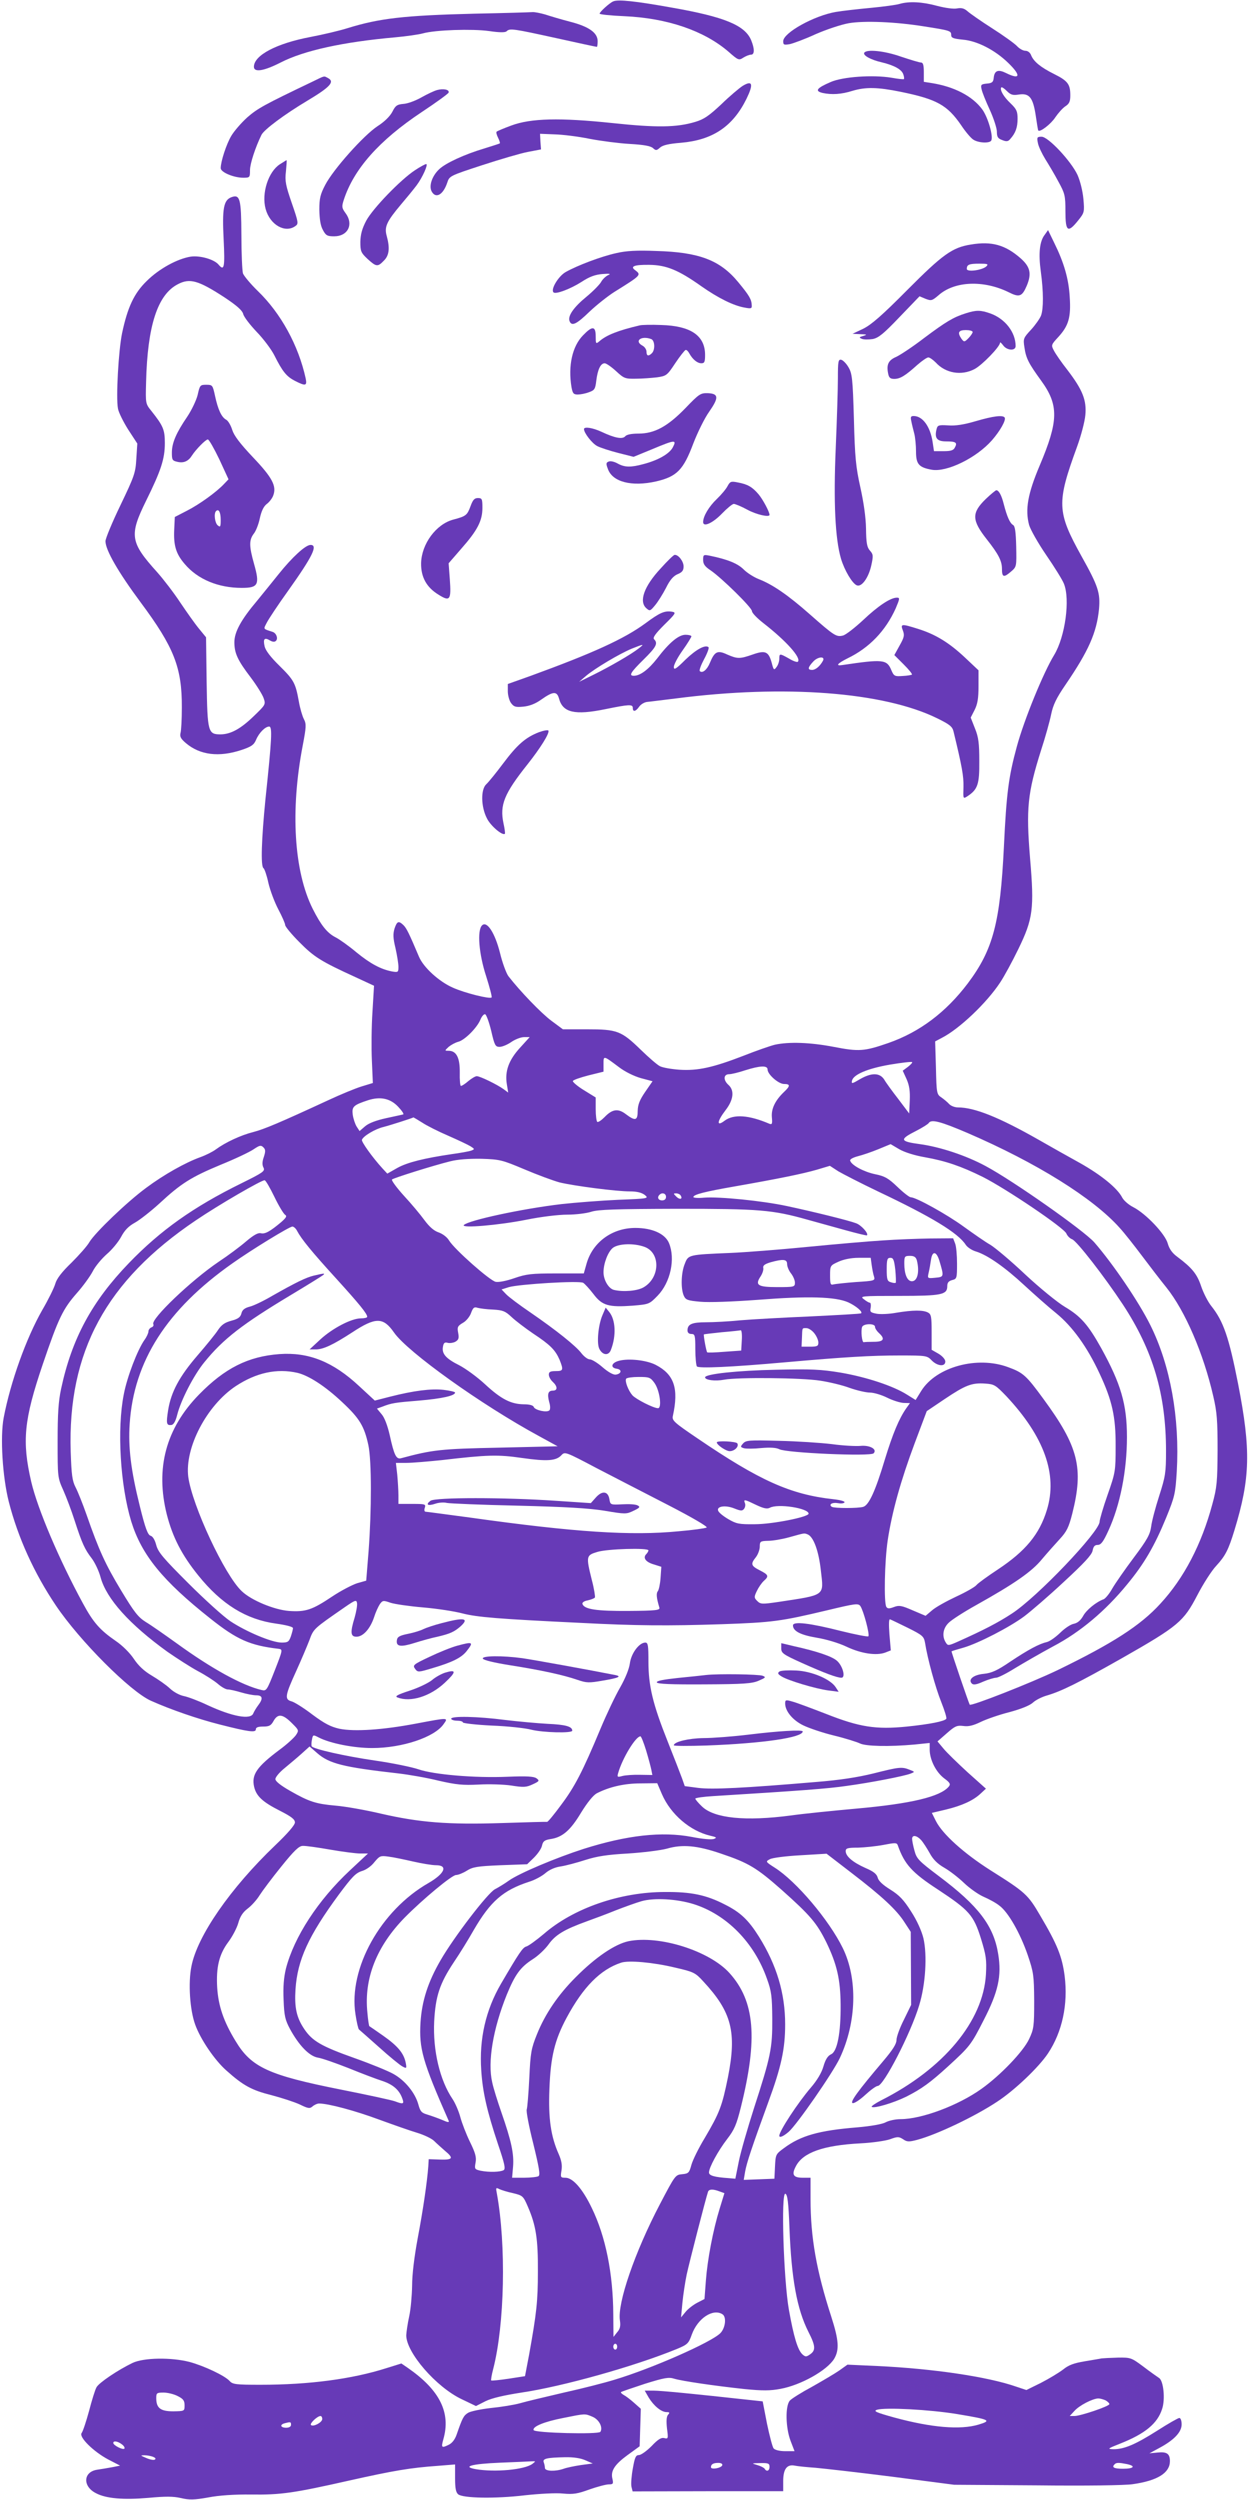 <?xml version="1.0" standalone="no"?>
<!DOCTYPE svg PUBLIC "-//W3C//DTD SVG 20010904//EN"
 "http://www.w3.org/TR/2001/REC-SVG-20010904/DTD/svg10.dtd">
<svg version="1.0" xmlns="http://www.w3.org/2000/svg"
 width="640pt" height="1280pt" viewBox="0 0 640 1280"
 preserveAspectRatio="xMidYMid meet">
<g transform="translate(0,1280) scale(0.1,-0.1)"
fill="#673ab7" stroke="none">
<path d="M3140 12793 c-18 -7 -70 -54 -70 -63 0 -4 57 -10 128 -13 219 -10
406 -74 531 -181 51 -45 54 -46 77 -31 13 8 30 15 39 15 19 0 19 30 1 74 -32
77 -138 120 -406 167 -184 33 -275 43 -300 32z"/>
<path d="M4606 12780 c-16 -5 -82 -14 -145 -20 -64 -6 -145 -15 -181 -21 -112
-19 -270 -107 -270 -150 0 -19 4 -20 34 -15 18 4 78 26 132 51 55 24 130 49
169 56 80 14 242 7 385 -16 135 -21 140 -23 140 -44 0 -15 10 -19 59 -24 74
-6 165 -53 233 -119 67 -65 62 -88 -11 -52 -40 20 -59 13 -63 -23 -2 -23 -8
-29 -36 -31 -29 -3 -32 -6 -26 -30 3 -15 22 -62 42 -105 20 -44 36 -94 36
-111 0 -27 5 -35 27 -43 22 -9 31 -8 42 6 27 30 37 59 37 103 0 38 -5 49 -36
79 -36 34 -55 68 -48 81 3 4 15 -4 29 -18 20 -20 31 -23 62 -18 53 8 72 -15
86 -108 6 -40 11 -74 13 -76 8 -11 65 33 87 67 15 22 38 48 52 57 20 13 25 25
25 56 0 57 -13 74 -83 109 -70 35 -105 64 -118 97 -5 13 -17 22 -29 22 -12 0
-31 11 -43 24 -12 13 -69 54 -127 91 -58 37 -115 77 -127 88 -16 14 -30 18
-52 14 -17 -4 -61 2 -103 13 -77 21 -144 24 -192 10z"/>
<path d="M2430 12730 c-364 -9 -488 -24 -650 -74 -41 -13 -126 -33 -189 -45
-175 -33 -291 -94 -291 -153 0 -30 51 -22 137 22 119 61 318 105 588 129 55 5
118 14 140 20 65 18 252 24 339 12 54 -8 83 -8 90 -1 16 16 34 13 253 -35 112
-25 206 -45 209 -45 2 0 4 13 4 29 0 43 -44 75 -142 100 -46 12 -103 29 -127
37 -25 7 -54 13 -65 12 -12 -1 -145 -5 -296 -8z"/>
<path d="M4425 12530 c-8 -13 32 -36 89 -49 66 -16 103 -37 111 -62 4 -11 5
-22 3 -24 -1 -2 -30 1 -63 7 -97 16 -251 5 -312 -22 -72 -31 -83 -46 -41 -56
47 -10 96 -7 153 11 67 20 128 19 246 -5 186 -38 239 -68 310 -171 21 -32 49
-65 61 -73 25 -18 84 -21 93 -6 12 20 -16 119 -46 160 -50 68 -144 117 -261
135 l-38 6 0 49 c0 38 -4 50 -15 50 -8 0 -54 14 -102 30 -85 30 -176 39 -188
20z"/>
<path d="M1600 12382 c-249 -119 -281 -137 -334 -183 -31 -28 -68 -71 -82 -95
-25 -42 -54 -131 -54 -165 0 -21 67 -49 115 -49 34 0 35 1 35 39 0 33 28 118
59 181 14 27 117 104 234 174 117 70 142 97 107 116 -23 12 -14 14 -80 -18z"/>
<path d="M3802 12360 c-17 -11 -67 -53 -109 -94 -63 -59 -89 -77 -133 -90 -96
-29 -199 -30 -425 -6 -267 28 -417 25 -518 -13 -38 -14 -71 -28 -74 -31 -4 -3
0 -17 7 -31 7 -14 11 -27 9 -29 -2 -2 -38 -13 -79 -26 -101 -30 -199 -75 -232
-107 -36 -34 -53 -85 -38 -113 21 -39 59 -18 80 45 11 34 13 35 178 89 92 30
197 61 234 68 l68 13 -3 40 -2 40 75 -3 c41 -1 122 -11 180 -23 58 -11 150
-23 205 -26 69 -4 105 -10 118 -21 15 -14 19 -13 36 2 14 13 46 20 108 25 162
14 265 83 335 225 37 76 31 97 -20 66z"/>
<path d="M2238 12339 c-15 -4 -51 -21 -81 -38 -30 -17 -71 -32 -92 -33 -32 -3
-40 -8 -56 -40 -12 -23 -40 -51 -76 -74 -70 -46 -226 -220 -268 -301 -25 -48
-30 -68 -30 -127 1 -48 6 -82 18 -103 15 -29 23 -33 58 -33 71 0 101 62 58
119 -19 26 -20 33 -9 67 51 158 181 305 399 450 74 49 136 94 138 100 5 15
-26 22 -59 13z"/>
<path d="M5314 12068 c3 -18 21 -55 38 -83 17 -27 48 -79 67 -115 33 -60 36
-71 36 -152 0 -104 12 -113 65 -47 32 40 33 43 27 111 -4 41 -16 90 -30 122
-33 71 -150 196 -184 196 -23 0 -25 -3 -19 -32z"/>
<path d="M1433 11959 c-59 -38 -95 -148 -73 -229 22 -81 100 -126 153 -87 16
11 15 19 -19 117 -31 90 -36 113 -30 162 3 32 5 58 3 58 -1 0 -16 -10 -34 -21z"/>
<path d="M2124 11928 c-73 -48 -215 -195 -249 -258 -21 -40 -29 -69 -30 -108
0 -49 3 -56 37 -88 45 -41 52 -41 83 -9 28 27 32 65 15 127 -13 46 -1 73 73
161 29 34 65 78 80 98 30 40 61 109 49 109 -5 0 -31 -14 -58 -32z"/>
<path d="M1184 11790 c-39 -15 -47 -58 -39 -215 7 -144 3 -164 -25 -131 -22
28 -96 49 -144 42 -68 -11 -162 -62 -225 -125 -65 -63 -98 -135 -126 -267 -18
-87 -32 -330 -21 -386 3 -19 27 -67 52 -107 l47 -72 -5 -78 c-4 -72 -10 -89
-81 -237 -42 -87 -77 -171 -77 -185 0 -45 65 -158 180 -313 171 -230 212 -334
211 -538 0 -60 -3 -119 -7 -132 -4 -18 2 -29 28 -51 72 -61 169 -73 284 -35
51 17 64 26 75 52 15 36 47 68 67 68 17 0 14 -61 -19 -373 -20 -203 -25 -342
-10 -352 5 -3 17 -37 25 -75 9 -39 32 -100 51 -136 19 -36 35 -72 35 -80 0 -8
33 -48 73 -88 75 -76 110 -98 287 -179 l95 -44 -8 -134 c-5 -74 -6 -186 -3
-249 l5 -115 -59 -18 c-32 -10 -107 -41 -167 -69 -253 -117 -329 -149 -386
-164 -64 -16 -143 -53 -192 -89 -16 -12 -52 -30 -80 -40 -75 -27 -186 -89
-277 -157 -99 -73 -260 -228 -290 -277 -11 -20 -53 -67 -92 -106 -49 -47 -76
-82 -83 -108 -6 -21 -36 -82 -67 -135 -82 -144 -162 -367 -197 -550 -19 -99
-6 -305 26 -431 47 -184 130 -366 241 -531 121 -180 381 -441 487 -488 103
-46 240 -93 350 -121 153 -39 187 -43 187 -25 0 10 12 14 38 14 31 0 40 5 54
31 22 37 47 33 96 -17 32 -32 33 -34 17 -58 -10 -14 -47 -48 -84 -75 -116 -87
-144 -127 -130 -189 11 -48 43 -78 132 -123 59 -30 77 -44 77 -60 0 -13 -37
-56 -101 -117 -229 -219 -399 -464 -429 -620 -17 -85 -8 -222 19 -297 27 -76
100 -183 160 -236 86 -77 130 -101 230 -126 53 -14 118 -35 146 -48 43 -21 51
-22 65 -10 9 8 24 15 34 15 47 0 185 -37 306 -82 74 -27 162 -58 196 -68 33
-10 72 -28 86 -41 13 -13 39 -36 56 -51 46 -38 41 -47 -25 -45 l-58 2 -2 -35
c-6 -82 -27 -225 -54 -368 -18 -97 -29 -187 -29 -245 -1 -51 -7 -121 -15 -157
-8 -36 -14 -79 -15 -96 -1 -88 153 -266 284 -328 l73 -35 49 25 c33 16 94 30
184 44 210 31 578 134 795 223 56 23 61 29 77 74 30 83 108 135 157 104 22
-14 15 -71 -11 -97 -47 -47 -351 -181 -541 -238 -48 -15 -165 -45 -260 -66
-94 -22 -196 -46 -226 -55 -29 -8 -96 -19 -148 -24 -52 -6 -105 -17 -117 -25
-22 -14 -28 -24 -58 -111 -9 -26 -24 -45 -42 -53 -35 -17 -38 -14 -26 29 39
136 -18 251 -180 364 l-35 24 -77 -24 c-176 -56 -396 -85 -644 -85 -125 0
-143 2 -158 19 -25 28 -132 78 -206 98 -94 24 -233 22 -291 -5 -75 -36 -173
-102 -185 -125 -7 -12 -24 -67 -38 -121 -15 -55 -32 -106 -38 -113 -16 -20 61
-96 137 -136 l60 -31 -40 -8 c-22 -4 -57 -10 -78 -13 -71 -11 -75 -85 -6 -120
52 -28 143 -35 269 -24 87 8 127 8 166 -1 43 -10 67 -10 140 3 56 11 137 16
219 15 153 -2 217 7 505 72 228 51 312 65 453 75 l87 7 0 -70 c0 -52 4 -73 16
-83 25 -20 190 -23 341 -5 74 8 160 13 196 9 52 -5 75 -1 135 21 40 14 85 26
99 26 22 0 24 3 19 27 -11 41 10 74 77 123 l62 45 3 96 3 96 -35 31 c-19 17
-43 35 -53 40 -10 6 -16 12 -13 15 3 2 58 21 122 42 100 31 122 35 150 26 40
-12 202 -36 360 -53 92 -9 131 -9 184 1 104 19 238 94 275 154 27 46 24 95
-15 216 -76 235 -106 405 -106 602 l0 109 -40 0 c-49 0 -58 16 -35 59 36 70
140 107 330 117 61 3 129 13 152 21 38 14 45 14 67 0 20 -14 30 -14 72 -3 101
27 296 120 409 195 89 58 214 177 261 248 73 110 103 251 85 396 -13 100 -38
162 -125 309 -63 108 -75 119 -256 233 -135 86 -244 184 -278 251 l-21 42 72
17 c83 20 141 47 178 82 l27 25 -94 84 c-51 47 -107 101 -124 122 l-30 36 48
42 c41 36 51 41 84 37 26 -4 51 2 90 21 29 14 95 37 147 50 59 16 104 34 120
49 14 13 46 29 71 36 75 22 160 64 386 192 288 164 314 187 384 321 30 58 74
127 98 152 46 50 62 82 92 180 82 268 85 412 19 751 -47 239 -75 320 -137 398
-17 21 -40 66 -52 101 -21 63 -46 94 -122 151 -26 19 -41 40 -49 68 -13 49
-112 153 -176 186 -24 12 -49 34 -57 49 -25 49 -108 116 -216 177 -58 32 -154
86 -215 121 -199 113 -325 164 -410 164 -17 0 -37 8 -46 18 -8 9 -26 24 -39
33 -24 16 -25 21 -28 152 l-4 135 34 18 c90 46 230 179 299 284 20 30 62 107
93 171 75 154 82 206 60 464 -21 256 -13 334 56 553 22 67 45 150 52 185 10
48 26 82 74 152 118 173 159 266 171 387 7 82 -4 117 -89 269 -127 229 -129
273 -23 563 20 55 39 127 42 161 7 76 -14 129 -92 231 -30 38 -61 83 -69 99
-15 28 -14 30 23 70 52 57 65 100 58 204 -5 92 -29 176 -80 279 l-31 64 -17
-24 c-26 -33 -33 -95 -20 -189 14 -103 14 -190 1 -225 -6 -15 -29 -48 -51 -72
-39 -42 -41 -46 -34 -90 8 -57 22 -83 85 -170 92 -126 90 -207 -7 -436 -61
-144 -75 -225 -54 -304 7 -24 46 -93 87 -153 42 -61 83 -127 91 -147 33 -80 7
-272 -50 -366 -55 -90 -154 -332 -191 -469 -42 -154 -53 -238 -66 -512 -19
-389 -55 -527 -185 -700 -112 -148 -246 -249 -406 -305 -124 -43 -151 -45
-280 -20 -120 23 -229 27 -302 11 -24 -6 -96 -31 -159 -56 -158 -61 -235 -78
-329 -72 -42 3 -87 11 -100 18 -13 6 -58 45 -99 85 -99 96 -120 104 -274 104
l-124 0 -58 43 c-53 39 -163 154 -221 229 -11 15 -31 69 -43 119 -26 103 -67
166 -92 141 -26 -26 -16 -147 21 -260 18 -57 31 -106 28 -109 -10 -9 -138 23
-198 50 -71 31 -151 104 -174 159 -50 118 -63 145 -79 161 -25 24 -33 21 -46
-17 -8 -27 -8 -48 5 -101 8 -36 15 -79 15 -95 0 -28 -2 -29 -32 -24 -58 11
-112 40 -183 98 -38 32 -87 67 -107 77 -43 22 -74 61 -117 146 -96 192 -115
504 -51 836 18 95 19 110 6 135 -8 15 -20 56 -26 91 -17 94 -25 109 -99 182
-45 44 -71 78 -76 99 -9 39 -1 48 27 31 14 -8 24 -9 31 -2 12 12 2 40 -18 46
-49 16 -47 12 -29 47 9 18 58 92 109 163 126 177 154 235 115 235 -26 0 -95
-64 -163 -149 -29 -36 -78 -97 -110 -136 -83 -98 -117 -161 -117 -213 0 -56
16 -92 84 -181 30 -40 60 -88 66 -106 11 -32 9 -34 -50 -91 -68 -66 -118 -93
-170 -94 -65 0 -68 10 -72 268 l-3 229 -36 44 c-20 24 -63 85 -96 134 -33 50
-86 119 -118 155 -139 154 -144 189 -57 366 76 154 96 214 96 295 0 69 -8 88
-69 165 -30 37 -30 38 -27 148 7 289 59 448 163 501 61 32 105 19 236 -66 65
-43 93 -68 98 -86 3 -15 35 -56 69 -92 35 -36 76 -91 91 -121 41 -82 62 -108
105 -130 55 -28 63 -26 55 13 -37 169 -127 333 -245 447 -37 36 -71 77 -76 90
-4 14 -8 102 -8 197 -1 186 -7 210 -52 193z m1331 -4268 c17 -74 21 -82 43
-82 13 0 40 11 60 25 20 14 50 25 65 25 l29 0 -49 -54 c-58 -63 -79 -121 -68
-187 l7 -43 -23 17 c-33 24 -121 67 -138 67 -7 0 -26 -11 -43 -25 -16 -14 -33
-25 -38 -25 -4 0 -7 31 -6 69 1 75 -17 111 -57 111 -21 0 -21 0 0 20 12 10 34
22 49 26 33 8 97 72 114 114 7 17 18 29 24 27 6 -2 20 -40 31 -85z m653 -185
c31 -24 78 -47 113 -57 l60 -16 -38 -55 c-28 -41 -37 -64 -38 -96 0 -51 -12
-54 -60 -18 -40 31 -70 27 -110 -15 -16 -16 -32 -27 -37 -24 -4 3 -8 32 -8 65
l0 60 -60 37 c-33 20 -58 42 -57 47 2 6 38 18 80 29 l77 19 0 39 c0 44 -2 45
78 -15z m1481 1 l-27 -20 20 -44 c14 -32 18 -61 16 -109 l-3 -66 -55 73 c-31
40 -64 85 -73 101 -23 35 -65 36 -125 1 -39 -23 -43 -24 -40 -8 6 32 79 63
194 83 60 10 111 16 114 13 3 -2 -7 -13 -21 -24z m-719 -14 c0 -25 56 -74 84
-74 33 0 33 -10 0 -41 -45 -43 -66 -86 -62 -130 3 -32 1 -38 -12 -33 -105 45
-183 51 -230 16 -42 -32 -40 -5 5 54 41 53 46 101 15 129 -28 25 -26 55 3 55
12 0 49 9 82 20 76 24 115 26 115 4z m-1891 -191 c19 -20 31 -38 25 -39 -5 -1
-44 -10 -87 -19 -50 -11 -88 -25 -107 -41 l-29 -25 -15 23 c-8 13 -17 40 -20
61 -5 41 3 49 79 74 63 20 114 9 154 -34z m123 -81 c24 -16 84 -46 133 -67 50
-22 101 -46 114 -54 22 -14 22 -15 4 -22 -11 -4 -55 -12 -99 -18 -142 -21
-228 -42 -280 -71 l-51 -29 -25 27 c-52 57 -108 136 -105 146 6 19 68 56 111
66 35 9 147 45 153 49 1 0 21 -12 45 -27z m2792 -53 c352 -152 643 -333 779
-486 24 -26 75 -91 114 -143 39 -52 95 -125 125 -162 96 -120 190 -338 240
-557 19 -81 22 -125 22 -276 -1 -161 -3 -190 -27 -277 -55 -205 -145 -378
-266 -509 -102 -112 -246 -204 -526 -340 -135 -65 -443 -186 -450 -177 -5 8
-95 271 -93 273 2 2 29 10 61 19 76 22 237 105 312 161 33 25 124 103 201 175
104 96 143 138 148 160 4 22 11 30 26 30 17 0 29 16 55 73 60 130 95 307 95
479 0 168 -31 273 -132 456 -67 120 -105 163 -186 211 -37 22 -128 96 -202
165 -74 70 -155 138 -180 153 -25 14 -85 56 -135 92 -86 63 -245 151 -272 151
-7 0 -38 24 -68 53 -47 45 -65 55 -114 65 -58 12 -121 46 -128 69 -3 7 13 16
39 23 24 6 71 22 105 36 l63 26 44 -26 c28 -16 79 -32 131 -41 107 -19 186
-46 297 -101 119 -60 417 -261 428 -290 5 -12 18 -25 29 -29 23 -7 167 -193
260 -334 155 -236 221 -461 221 -750 0 -111 -3 -130 -35 -230 -19 -59 -38
-130 -41 -157 -6 -41 -20 -67 -89 -159 -45 -60 -95 -132 -110 -158 -15 -27
-35 -51 -44 -55 -39 -14 -90 -56 -106 -87 -13 -22 -28 -35 -48 -39 -16 -3 -47
-24 -69 -46 -23 -22 -52 -43 -67 -47 -40 -9 -96 -39 -189 -101 -66 -45 -95
-58 -135 -62 -53 -5 -82 -29 -61 -50 8 -8 25 -5 58 10 26 11 56 20 66 20 10 0
54 22 97 49 43 26 131 77 196 112 137 72 267 181 378 317 87 105 140 196 200
342 44 108 47 123 54 235 16 275 -33 545 -135 750 -60 121 -193 316 -287 424
-54 61 -418 317 -557 391 -100 54 -233 98 -336 112 -104 14 -106 24 -19 68 31
16 60 34 64 40 13 21 61 8 199 -51z m-3603 -122 c-9 -25 -9 -42 -2 -55 9 -18
-1 -25 -112 -80 -248 -122 -416 -242 -577 -409 -189 -196 -292 -386 -347 -643
-14 -65 -18 -129 -18 -270 0 -182 0 -186 29 -250 16 -36 42 -105 58 -155 38
-118 53 -149 87 -193 16 -21 37 -64 46 -98 30 -110 148 -241 342 -381 49 -34
119 -79 156 -99 38 -20 83 -49 102 -65 18 -16 41 -29 51 -29 11 0 41 -7 68
-15 27 -8 62 -15 78 -15 33 0 36 -17 10 -51 -10 -13 -21 -32 -25 -41 -12 -35
-108 -17 -235 42 -46 22 -100 42 -120 46 -21 4 -52 20 -72 39 -19 18 -61 47
-93 66 -39 23 -68 50 -92 86 -20 30 -58 68 -92 91 -81 56 -115 94 -168 192
-122 224 -232 483 -265 623 -48 208 -38 316 59 602 81 238 103 283 176 366 31
35 67 85 80 110 13 26 46 65 72 88 26 22 59 62 73 88 18 34 38 55 71 73 25 14
81 58 125 98 111 103 162 135 313 198 74 30 150 66 170 80 30 20 37 22 49 10
12 -11 12 -21 3 -49z m1334 -64 c66 -28 147 -58 180 -67 75 -18 289 -46 360
-46 36 0 60 -6 76 -18 22 -18 20 -19 -137 -25 -87 -4 -217 -14 -289 -22 -204
-24 -476 -83 -500 -107 -17 -18 180 -1 320 27 74 15 164 26 210 26 44 0 99 7
123 15 35 11 120 14 436 15 423 0 490 -5 671 -56 50 -14 137 -38 195 -54 58
-16 107 -28 109 -26 9 10 -30 53 -56 62 -36 14 -218 59 -354 88 -126 27 -346
49 -424 43 -30 -3 -55 -1 -55 3 0 13 60 28 209 54 228 40 350 65 423 86 l67
20 43 -28 c24 -14 115 -61 203 -103 274 -130 410 -212 450 -274 9 -13 32 -28
53 -34 58 -18 147 -80 247 -173 50 -46 123 -111 163 -143 82 -67 158 -171 222
-309 64 -137 83 -220 82 -372 0 -126 -1 -134 -41 -248 -23 -65 -41 -128 -41
-138 0 -51 -321 -388 -450 -471 -70 -46 -146 -85 -273 -142 -52 -23 -54 -23
-65 -5 -20 32 -14 73 16 101 15 15 79 56 142 91 193 108 283 170 335 234 27
32 68 78 91 103 35 38 46 59 64 130 59 234 32 343 -148 588 -87 119 -103 134
-180 162 -158 59 -368 2 -445 -121 l-29 -47 -45 28 c-70 44 -205 89 -338 112
-103 17 -150 19 -330 15 -201 -4 -365 -22 -365 -39 0 -14 51 -21 98 -12 70 13
395 10 491 -5 46 -7 114 -23 151 -37 37 -13 84 -24 104 -24 20 0 60 -12 88
-26 28 -14 66 -26 84 -27 l33 -1 -18 -25 c-38 -54 -70 -131 -111 -265 -48
-160 -81 -232 -110 -241 -26 -8 -147 -8 -161 0 -18 12 2 24 30 19 16 -3 31 -2
35 4 3 5 -20 12 -57 16 -220 24 -379 96 -695 311 -121 82 -132 92 -127 115 31
141 7 213 -88 262 -47 24 -137 34 -187 21 -40 -10 -47 -36 -12 -41 28 -4 24
-26 -5 -30 -13 -2 -39 13 -67 37 -26 23 -56 41 -66 41 -11 0 -29 14 -42 30
-28 38 -131 120 -262 210 -56 38 -112 80 -125 94 l-23 24 38 12 c53 15 359 34
380 22 8 -5 32 -31 52 -57 45 -60 78 -69 202 -60 84 7 85 8 127 51 66 68 92
189 58 270 -20 47 -85 77 -172 77 -118 0 -217 -72 -249 -180 l-15 -53 -143 0
c-125 0 -151 -3 -212 -24 -40 -14 -80 -22 -96 -19 -30 6 -211 166 -239 212
-10 17 -33 34 -53 41 -24 8 -47 28 -73 63 -21 29 -68 85 -106 126 -37 41 -64
78 -60 82 9 8 213 72 298 93 39 10 96 14 160 13 95 -3 106 -6 220 -54z m-1280
-141 c22 -46 47 -87 55 -92 10 -6 6 -14 -20 -37 -56 -47 -83 -63 -105 -57 -14
3 -36 -9 -75 -42 -30 -26 -93 -73 -140 -104 -142 -96 -350 -295 -335 -320 3
-6 -1 -13 -9 -16 -9 -3 -16 -13 -16 -21 0 -8 -9 -28 -20 -43 -36 -51 -89 -189
-106 -278 -36 -180 -18 -468 38 -652 53 -171 160 -303 405 -497 136 -108 203
-138 350 -155 21 -3 21 -5 -20 -110 -40 -102 -43 -107 -67 -101 -99 23 -256
109 -435 239 -60 43 -131 93 -158 109 -40 25 -60 51 -127 162 -80 133 -113
204 -177 388 -19 54 -44 117 -56 140 -17 33 -21 63 -25 182 -16 511 181 875
641 1185 118 80 339 208 352 205 6 -1 28 -40 50 -85z m2005 0 c0 -11 -7 -18
-20 -18 -20 0 -27 16 -13 29 13 13 33 7 33 -11z m75 7 c12 -19 -5 -23 -22 -6
-16 16 -16 17 -1 17 9 0 20 -5 23 -11z m-1964 -181 c22 -42 76 -108 201 -245
117 -129 158 -179 158 -195 0 -5 -15 -8 -32 -8 -49 0 -146 -51 -208 -108 l-55
-51 30 0 c39 -1 91 24 188 87 120 79 159 79 214 0 69 -100 448 -371 743 -531
l95 -52 -300 -7 c-299 -6 -341 -11 -501 -54 -25 -7 -36 14 -59 120 -11 47 -26
88 -41 105 l-24 29 28 10 c46 18 63 21 188 31 117 10 184 25 184 41 0 4 -26
10 -59 14 -64 7 -152 -4 -274 -35 l-78 -20 -80 74 c-134 125 -259 175 -409
164 -160 -12 -279 -72 -411 -207 -170 -174 -224 -378 -165 -614 30 -117 77
-208 161 -312 119 -148 245 -226 399 -247 50 -7 86 -16 86 -23 0 -6 -5 -25
-11 -43 -10 -27 -15 -31 -47 -31 -50 0 -182 56 -262 109 -36 24 -133 112 -216
195 -127 127 -154 158 -164 195 -7 27 -18 45 -29 48 -14 4 -27 37 -55 151 -46
185 -60 301 -52 422 21 321 190 585 525 821 97 69 293 189 308 189 7 0 18 -10
24 -22z m1779 -82 c82 -30 80 -156 -3 -206 -32 -20 -107 -26 -155 -14 -27 8
-52 51 -52 90 0 46 23 105 48 125 29 22 107 25 162 5z m-776 -321 c51 -3 63
-8 95 -38 20 -19 70 -57 111 -85 88 -58 113 -84 135 -134 21 -53 19 -58 -20
-58 -27 0 -35 -4 -35 -18 0 -11 9 -27 20 -37 25 -23 26 -45 1 -45 -25 0 -30
-17 -19 -59 6 -19 6 -37 1 -42 -13 -13 -74 1 -80 17 -3 9 -22 14 -52 14 -65 1
-115 26 -198 103 -40 37 -99 80 -132 97 -68 34 -90 59 -83 95 3 19 9 24 23 20
10 -3 28 -1 40 5 17 10 20 18 15 45 -6 30 -3 36 24 52 17 9 36 33 42 51 10 27
16 32 33 26 11 -3 46 -8 79 -9z m-1001 -324 c58 -14 142 -68 229 -150 89 -83
113 -123 134 -220 17 -80 17 -332 1 -545 l-12 -149 -46 -13 c-25 -8 -83 -38
-128 -68 -103 -69 -136 -80 -222 -74 -75 6 -192 54 -241 101 -88 82 -254 439
-274 585 -19 149 94 366 243 465 105 69 210 92 316 68z m1828 -52 c27 -38 39
-129 18 -129 -23 0 -113 46 -131 66 -21 24 -40 73 -32 85 3 5 32 9 64 9 54 0
60 -2 81 -31z m1801 -67 c195 -208 264 -402 208 -583 -38 -125 -110 -211 -250
-304 -53 -35 -103 -71 -111 -81 -7 -9 -54 -36 -104 -59 -49 -23 -105 -54 -123
-70 l-33 -28 -66 28 c-57 25 -70 27 -96 17 -24 -9 -33 -9 -39 1 -13 21 -9 232
7 340 22 146 67 307 138 497 l62 165 92 62 c106 71 138 84 208 79 46 -3 53 -8
107 -64z m-1729 -559 c124 -64 202 -110 195 -114 -7 -4 -71 -13 -142 -19 -244
-24 -534 -5 -1069 70 -120 16 -223 30 -228 30 -6 0 -8 9 -4 20 6 19 2 20 -64
20 l-71 0 0 44 c0 23 -3 71 -6 105 l-7 61 54 0 c30 0 110 7 179 14 239 28 289
29 414 11 127 -18 174 -15 201 15 17 18 21 17 178 -66 89 -46 255 -132 370
-191z m448 2 c38 -18 56 -22 70 -15 41 23 199 -2 199 -30 0 -17 -185 -54 -275
-54 -81 -1 -95 2 -136 26 -26 15 -49 34 -52 43 -9 23 37 30 82 12 33 -13 41
-14 50 -3 6 7 9 21 5 30 -8 21 -3 20 57 -9z m264 -151 c30 -12 57 -84 68 -187
15 -130 25 -122 -218 -159 -83 -12 -91 -12 -108 5 -16 16 -17 20 -2 51 9 19
25 42 36 52 27 24 24 31 -21 54 -45 23 -48 32 -20 67 11 14 20 39 20 54 0 27
3 29 43 30 23 0 71 8 107 18 83 23 76 22 95 15z m-815 -82 c0 -4 -5 -13 -11
-19 -19 -19 -3 -41 39 -53 l38 -12 -4 -57 c-2 -31 -9 -62 -14 -68 -9 -11 -7
-34 8 -84 4 -13 -16 -16 -158 -17 -163 -1 -227 8 -236 36 -2 7 9 15 27 18 17
4 34 10 37 15 2 4 -4 45 -16 90 -30 121 -29 126 28 143 50 16 262 22 262 8z
m-1504 -343 c-24 -78 -21 -99 9 -99 34 0 70 40 90 99 8 26 22 56 30 68 14 19
17 20 54 7 21 -7 96 -18 167 -24 71 -6 162 -20 203 -31 75 -19 182 -28 601
-48 288 -15 449 -16 725 -7 262 9 303 15 539 71 146 35 160 37 171 22 16 -23
49 -146 41 -155 -4 -3 -66 9 -139 27 -161 41 -247 51 -247 29 0 -29 38 -49
121 -63 49 -8 113 -27 153 -46 76 -36 154 -47 199 -30 l28 11 -7 81 c-4 54 -3
80 3 78 6 -2 47 -22 92 -44 74 -37 81 -43 87 -75 13 -84 54 -232 83 -304 17
-43 29 -81 26 -86 -8 -13 -85 -28 -201 -40 -159 -16 -243 -3 -415 65 -75 29
-152 58 -172 63 -34 10 -37 9 -37 -10 0 -39 39 -86 93 -112 29 -14 99 -38 157
-52 58 -14 117 -33 132 -40 29 -15 148 -18 281 -6 l77 8 0 -36 c1 -51 32 -113
74 -145 30 -22 34 -30 24 -42 -43 -52 -192 -88 -473 -113 -121 -11 -271 -26
-334 -35 -234 -31 -394 -15 -457 46 -19 18 -34 36 -34 40 0 4 42 10 93 13 452
28 584 38 681 52 125 17 294 50 328 63 23 9 23 9 -5 20 -40 16 -54 14 -185
-19 -82 -20 -171 -34 -297 -44 -366 -31 -529 -39 -600 -30 l-69 9 -14 40 c-8
22 -41 107 -74 190 -76 191 -98 283 -98 408 0 82 -2 97 -16 97 -31 0 -72 -54
-79 -106 -4 -30 -24 -78 -50 -124 -24 -41 -69 -136 -100 -210 -93 -223 -133
-299 -202 -391 -36 -49 -68 -88 -72 -87 -3 1 -107 -2 -231 -6 -277 -9 -423 3
-619 48 -80 19 -184 37 -231 41 -103 9 -137 20 -235 76 -49 28 -75 49 -75 60
0 10 21 35 47 56 25 21 65 54 87 74 l41 37 39 -34 c62 -54 133 -72 416 -104
52 -6 145 -22 205 -37 92 -21 125 -24 205 -20 52 3 128 1 168 -5 63 -10 77 -9
109 6 35 16 36 19 20 31 -14 10 -50 12 -150 8 -165 -7 -376 11 -454 38 -32 11
-132 32 -223 45 -157 23 -316 59 -324 73 -2 3 -2 18 1 33 5 27 6 27 35 12 58
-30 179 -54 273 -54 154 0 319 55 366 122 25 35 28 35 -142 3 -169 -32 -315
-42 -392 -26 -44 10 -75 26 -137 72 -43 33 -92 64 -107 68 -37 10 -34 29 24
156 25 55 55 126 67 157 22 60 21 58 181 169 55 38 60 39 63 21 2 -11 -4 -44
-12 -73z m1492 -681 c12 -40 24 -85 27 -100 l5 -26 -63 1 c-34 1 -75 -2 -90
-6 -26 -7 -28 -6 -22 15 22 77 90 188 114 188 4 0 17 -33 29 -72z m81 -224
c45 -104 145 -189 248 -213 31 -7 35 -10 19 -16 -11 -5 -59 -1 -114 10 -153
29 -331 9 -553 -61 -140 -45 -331 -125 -384 -163 -22 -16 -54 -35 -71 -44 -37
-19 -210 -245 -278 -363 -65 -112 -96 -209 -103 -319 -8 -133 10 -199 144
-503 4 -10 -4 -9 -33 4 -22 9 -55 21 -75 27 -31 9 -37 16 -47 52 -16 59 -68
123 -127 156 -28 16 -119 53 -201 82 -169 60 -215 87 -256 148 -40 59 -51 111
-45 204 10 150 66 273 222 485 67 90 86 110 117 120 22 6 49 25 65 46 27 32
30 34 73 28 25 -3 81 -15 125 -25 44 -10 97 -19 118 -19 62 0 44 -43 -39 -91
-245 -140 -411 -438 -374 -672 6 -40 14 -75 18 -78 4 -3 50 -44 103 -91 52
-47 106 -91 119 -98 22 -12 23 -11 17 20 -10 48 -41 85 -115 137 -37 26 -69
48 -71 49 -2 2 -7 33 -10 70 -18 174 47 339 192 487 93 94 241 217 262 217 11
0 36 10 55 22 30 19 53 23 172 28 l137 5 35 34 c19 19 38 46 41 61 5 23 13 29
44 34 61 9 102 45 156 135 32 52 62 89 80 99 64 33 141 51 225 51 l85 1 24
-56z m1327 -235 c10 -11 30 -42 44 -67 17 -32 40 -55 75 -75 28 -16 73 -51
100 -77 28 -27 73 -59 100 -71 28 -12 65 -32 82 -46 45 -33 106 -140 145 -253
30 -89 32 -103 33 -235 0 -130 -2 -144 -26 -195 -30 -64 -147 -186 -244 -255
-119 -85 -306 -155 -414 -155 -25 0 -59 -7 -76 -16 -18 -10 -77 -20 -145 -26
-197 -16 -290 -42 -377 -107 -41 -30 -42 -32 -45 -93 l-3 -63 -78 -3 -79 -3 7
42 c8 46 36 129 118 354 67 182 87 274 87 400 0 159 -43 303 -134 449 -54 86
-95 125 -175 165 -95 49 -172 65 -306 64 -230 0 -469 -83 -621 -215 -38 -32
-78 -61 -89 -64 -19 -5 -37 -32 -130 -191 -78 -134 -112 -282 -101 -443 7
-111 29 -208 86 -379 34 -100 39 -125 29 -132 -17 -10 -74 -12 -119 -3 -30 7
-31 9 -25 42 5 27 -1 49 -29 106 -19 39 -41 96 -49 126 -8 30 -26 72 -40 93
-65 96 -101 248 -94 397 7 130 28 194 101 304 30 44 76 119 102 165 85 146
150 203 282 246 30 9 68 30 85 45 20 17 49 30 79 34 25 4 82 19 125 33 60 19
111 27 218 33 77 5 167 16 200 25 79 23 155 16 275 -25 143 -48 184 -73 312
-186 147 -131 180 -170 229 -269 54 -112 72 -189 73 -320 1 -144 -17 -239 -49
-253 -17 -8 -29 -27 -39 -62 -9 -32 -33 -72 -64 -108 -67 -78 -162 -223 -162
-247 0 -12 20 -4 48 20 41 35 227 303 262 378 86 183 92 406 15 563 -70 143
-238 342 -349 412 -47 30 -47 31 -24 43 12 7 83 16 157 20 l133 8 126 -97
c158 -121 233 -191 273 -254 l32 -49 1 -187 1 -187 -37 -76 c-21 -41 -38 -88
-38 -104 0 -20 -19 -50 -69 -109 -128 -151 -172 -211 -155 -214 8 -2 37 17 64
42 27 25 56 46 64 46 30 0 168 267 212 412 33 107 42 257 22 344 -9 37 -33 91
-63 137 -38 60 -60 83 -106 112 -39 24 -61 45 -65 61 -5 19 -21 32 -63 50 -65
29 -101 60 -101 86 0 15 9 18 63 18 34 1 93 7 130 14 62 12 69 12 74 -3 34
-96 72 -139 206 -226 159 -105 182 -131 219 -249 27 -88 30 -109 26 -185 -14
-239 -216 -483 -537 -645 -29 -15 -51 -30 -48 -33 11 -10 112 20 177 52 79 40
123 72 215 156 110 101 117 109 181 235 75 145 93 227 75 338 -23 146 -101
248 -305 401 -102 77 -113 88 -124 130 -7 25 -12 52 -12 60 0 22 24 18 46 -6z
m-3026 -49 c63 -11 133 -20 154 -20 l40 0 -92 -86 c-164 -153 -286 -341 -328
-503 -11 -46 -15 -93 -12 -160 3 -83 8 -103 33 -150 46 -84 98 -138 142 -146
21 -3 92 -28 158 -54 66 -27 143 -56 171 -65 55 -18 87 -45 103 -88 12 -31 6
-33 -36 -17 -15 6 -140 33 -276 60 -372 74 -460 114 -541 249 -61 100 -88 179
-94 274 -6 104 10 170 57 233 21 28 44 72 51 97 9 33 23 55 48 74 19 14 47 45
61 68 14 22 64 89 111 147 66 82 91 106 110 106 14 1 77 -8 140 -19z m1861
-279 c169 -53 311 -197 376 -383 23 -63 26 -90 27 -203 1 -152 -8 -195 -94
-460 -32 -100 -67 -221 -77 -270 l-18 -90 -35 3 c-73 5 -100 13 -100 29 0 25
46 110 93 171 37 48 48 74 70 162 88 353 72 544 -58 688 -103 114 -360 195
-517 163 -70 -15 -169 -82 -271 -185 -89 -89 -156 -187 -198 -292 -29 -72 -33
-93 -39 -224 -4 -80 -10 -152 -13 -160 -4 -8 11 -87 33 -174 30 -123 37 -162
27 -168 -6 -4 -40 -8 -74 -8 l-61 0 5 58 c5 65 -9 131 -60 277 -19 55 -41 124
-47 154 -24 104 4 273 75 449 42 102 69 140 133 181 27 17 63 51 81 76 35 49
80 76 196 118 39 14 106 39 150 57 44 17 102 38 130 46 64 18 179 12 266 -15z
m-95 -325 c96 -22 104 -26 145 -71 145 -156 172 -259 126 -491 -30 -148 -43
-182 -119 -311 -31 -51 -61 -112 -68 -137 -11 -41 -15 -45 -48 -48 -34 -3 -36
-6 -113 -153 -129 -246 -219 -508 -205 -596 4 -28 1 -43 -14 -60 l-19 -24 -1
115 c-1 209 -39 399 -110 545 -47 98 -97 155 -135 155 -25 0 -26 2 -20 38 4
26 0 50 -14 82 -41 92 -54 183 -48 334 6 165 27 251 88 365 85 158 173 247
279 282 38 13 164 2 276 -25z m-829 -1155 c49 -12 52 -14 76 -70 41 -95 52
-164 51 -331 0 -154 -7 -214 -45 -426 l-21 -110 -84 -13 c-47 -7 -87 -11 -89
-9 -2 2 2 28 10 58 59 229 67 635 19 899 -6 30 -5 32 12 23 11 -5 42 -15 71
-21z m1057 9 l25 -9 -24 -78 c-34 -110 -63 -262 -71 -371 l-7 -93 -37 -19
c-21 -11 -48 -32 -60 -47 l-23 -28 7 75 c4 41 14 107 22 145 13 60 97 387 109
423 5 14 25 15 59 2z m358 -186 c10 -261 38 -416 97 -533 37 -72 38 -95 9
-115 -20 -14 -24 -14 -40 0 -24 23 -44 89 -69 229 -27 154 -41 601 -18 593 11
-4 16 -44 21 -174z m-882 -609 c0 -8 -4 -15 -10 -15 -5 0 -10 7 -10 15 0 8 5
15 10 15 6 0 10 -7 10 -15z m-2250 -253 c28 -14 35 -23 35 -47 0 -30 0 -30
-58 -31 -66 0 -87 17 -87 68 0 26 3 28 38 28 20 0 53 -8 72 -18z m2124 -106
c33 -14 54 -54 40 -77 -8 -14 -337 -6 -342 9 -6 18 54 43 152 62 114 23 110
23 150 6z m-1384 -11 c0 -18 -46 -42 -58 -31 -7 8 33 46 49 46 5 0 9 -7 9 -15z
m-160 -30 c0 -9 -9 -15 -25 -15 -29 0 -34 16 -7 23 30 8 32 7 32 -8z m-866
-100 c11 -8 16 -18 13 -22 -8 -8 -57 17 -57 29 0 13 23 9 44 -7z m160 -64 c12
-5 15 -10 9 -14 -6 -4 -26 0 -44 8 -31 13 -32 14 -9 14 14 0 34 -4 44 -8z
m2214 -18 l37 -16 -60 -8 c-33 -5 -73 -13 -89 -19 -43 -15 -96 -13 -96 4 0 8
-3 21 -6 29 -7 19 15 24 109 26 44 1 81 -5 105 -16z m-272 -18 c-40 -30 -192
-44 -291 -27 -71 13 -19 27 125 33 74 3 146 6 160 7 24 1 24 1 6 -13z"/>
<path d="M4520 6449 c-69 -4 -242 -19 -385 -33 -143 -14 -321 -28 -395 -31
-216 -9 -216 -9 -234 -56 -19 -46 -21 -127 -5 -163 10 -22 20 -25 85 -31 44
-4 161 0 296 10 254 20 395 16 461 -13 39 -18 75 -48 66 -56 -2 -3 -119 -9
-259 -16 -140 -6 -302 -15 -360 -20 -58 -6 -137 -10 -175 -10 -73 0 -95 -10
-95 -42 0 -11 7 -18 20 -18 18 0 20 -7 20 -77 0 -43 4 -83 8 -89 8 -11 171 -4
452 21 304 27 441 35 586 35 137 0 141 -1 164 -25 29 -30 70 -34 70 -6 0 11
-15 28 -35 40 l-35 20 0 90 c0 79 -2 92 -19 101 -25 13 -75 13 -161 -1 -37 -7
-84 -9 -103 -5 -30 6 -34 9 -29 31 2 14 0 25 -4 25 -5 0 -19 8 -31 18 -22 16
-14 17 180 17 219 0 247 6 247 50 0 18 7 26 25 31 24 6 25 9 25 84 0 43 -4 90
-10 104 l-10 26 -117 -1 c-65 -1 -174 -5 -243 -10z m289 -102 c25 -84 25 -85
-20 -89 -41 -4 -41 -4 -34 27 4 16 9 47 12 67 7 44 27 42 42 -5z m-115 1 c15
-58 4 -108 -25 -108 -24 0 -39 36 -39 91 0 36 2 39 29 39 21 0 30 -6 35 -22z
m-231 -25 c3 -21 8 -48 12 -59 6 -21 3 -22 -92 -28 -54 -4 -106 -10 -115 -12
-16 -5 -18 2 -18 46 0 50 1 51 43 70 26 12 65 20 103 20 l62 0 5 -37z m121
-25 c3 -34 4 -63 2 -66 -3 -2 -14 -1 -25 3 -18 5 -21 14 -21 66 0 51 3 59 19
59 15 0 19 -11 25 -62z m-554 30 c0 -13 9 -34 20 -48 11 -14 20 -35 20 -47 0
-22 -3 -23 -90 -23 -101 0 -116 10 -85 56 9 14 15 33 13 42 -3 12 7 20 37 29
65 18 85 16 85 -9z m450 -321 c0 -8 9 -22 20 -32 33 -30 25 -45 -25 -45 -25 0
-48 -1 -52 -2 -10 -4 -16 59 -9 78 7 18 66 19 66 1z m-311 -33 c12 -15 21 -36
21 -48 0 -18 -6 -21 -43 -21 l-43 0 2 45 c2 54 0 50 23 50 11 0 29 -12 40 -26z
m-371 -36 l-3 -53 -85 -6 c-47 -4 -87 -5 -89 -3 -5 4 -20 88 -17 92 2 1 43 6
92 11 49 4 93 9 97 10 4 0 7 -23 5 -51z"/>
<path d="M3084 6065 c-21 -49 -30 -145 -15 -172 17 -33 48 -35 59 -4 28 72 24
154 -9 194 l-18 22 -17 -40z"/>
<path d="M3805 5410 c-15 -17 -15 -19 4 -25 11 -3 52 -3 89 1 47 4 76 2 92 -6
35 -19 467 -38 483 -21 20 21 -20 43 -68 38 -22 -2 -87 1 -145 9 -58 7 -180
15 -272 17 -152 4 -168 3 -183 -13z"/>
<path d="M3670 5415 c0 -13 47 -45 66 -45 25 0 49 24 39 40 -6 10 -105 15
-105 5z"/>
<path d="M1607 6269 c-41 -10 -92 -35 -212 -103 -44 -26 -96 -51 -116 -56 -27
-7 -39 -17 -43 -35 -5 -19 -17 -28 -51 -37 -34 -9 -51 -21 -69 -48 -12 -19
-60 -78 -105 -130 -93 -108 -135 -187 -150 -279 -11 -70 -9 -80 17 -77 11 2
21 19 29 51 19 76 85 204 139 270 97 120 196 196 444 345 85 51 159 97 165
102 11 10 4 9 -48 -3z"/>
<path d="M3050 5132 l-25 -28 -180 12 c-264 18 -616 18 -641 0 -27 -20 -13
-28 25 -15 17 6 44 8 59 4 15 -3 178 -10 362 -14 243 -6 365 -13 445 -26 107
-18 112 -18 149 0 32 15 35 20 21 27 -9 6 -44 8 -78 6 -62 -3 -62 -3 -67 27
-7 41 -38 44 -70 7z"/>
<path d="M2263 4490 c-40 -10 -83 -25 -95 -31 -13 -7 -48 -18 -78 -24 -45 -9
-56 -16 -58 -33 -5 -33 20 -36 90 -14 35 11 88 26 118 32 64 15 86 25 118 53
46 42 19 47 -95 17z"/>
<path d="M2341 4374 c-30 -8 -94 -34 -142 -57 -83 -39 -87 -43 -74 -61 14 -19
16 -19 92 4 98 29 145 52 172 86 37 47 33 50 -48 28z"/>
<path d="M4000 4360 c0 -24 10 -31 105 -74 116 -52 180 -76 203 -76 23 0 7 61
-23 87 -25 22 -100 48 -222 75 l-63 15 0 -27z"/>
<path d="M2472 4308 c3 -8 58 -21 139 -34 159 -25 274 -50 346 -75 47 -16 59
-16 128 -4 84 14 100 22 64 29 -126 25 -418 78 -474 86 -102 14 -208 13 -203
-2z"/>
<path d="M2279 4236 c-19 -6 -50 -23 -67 -38 -17 -14 -68 -39 -114 -54 -64
-21 -78 -29 -63 -35 67 -26 167 5 242 75 60 56 61 70 2 52z"/>
<path d="M3991 4242 c-11 -8 -9 -13 10 -25 33 -21 173 -63 239 -72 l54 -7 -15
23 c-26 41 -121 82 -202 86 -40 2 -78 0 -86 -5z"/>
<path d="M3615 4224 c-16 -2 -81 -9 -143 -15 -75 -8 -112 -15 -109 -23 3 -8
73 -11 243 -10 202 1 245 4 279 19 35 15 38 18 20 25 -19 8 -229 11 -290 4z"/>
<path d="M2310 4000 c0 -5 14 -10 30 -10 17 0 30 -4 30 -9 0 -4 66 -12 148
-16 81 -3 172 -13 202 -21 60 -15 210 -19 210 -5 0 21 -33 31 -126 35 -54 3
-153 12 -219 20 -139 18 -275 21 -275 6z"/>
<path d="M3835 3919 c-82 -10 -187 -18 -233 -18 -76 -1 -152 -19 -152 -37 0
-4 75 -4 168 -1 292 11 492 41 492 72 0 10 -128 2 -275 -16z"/>
<path d="M4971 11548 c-95 -15 -144 -50 -326 -233 -128 -129 -183 -177 -225
-198 l-55 -26 40 -2 c34 -1 37 -2 15 -9 -22 -6 -23 -8 -7 -15 9 -4 34 -4 55
-1 30 6 55 26 138 113 l102 106 31 -13 c29 -11 33 -10 66 18 82 73 230 79 359
16 55 -28 69 -23 93 33 26 62 18 97 -32 141 -78 68 -147 88 -254 70z m79 -112
c-22 -20 -100 -30 -100 -13 0 22 11 27 64 27 43 0 48 -2 36 -14z"/>
<path d="M3155 11504 c-77 -17 -199 -63 -259 -97 -37 -21 -78 -89 -62 -104 11
-11 86 17 144 54 41 27 70 37 107 40 38 3 45 1 28 -6 -12 -6 -28 -21 -35 -34
-7 -13 -41 -48 -75 -76 -66 -54 -97 -99 -87 -125 11 -28 35 -17 102 48 37 35
94 80 127 101 138 86 139 87 108 111 -29 20 -6 29 71 28 87 -1 149 -26 266
-109 87 -61 165 -100 223 -110 32 -6 37 -5 36 11 -1 31 -12 50 -69 119 -93
113 -200 154 -420 160 -99 4 -154 1 -205 -11z"/>
<path d="M4945 11196 c-64 -20 -103 -44 -214 -127 -57 -44 -121 -86 -142 -96
-40 -17 -51 -39 -42 -84 4 -23 11 -29 32 -29 30 0 57 17 118 72 24 21 49 38
56 38 7 0 24 -12 38 -26 50 -55 131 -69 198 -34 38 19 131 115 131 135 0 5 7
-1 16 -13 19 -27 64 -30 64 -4 0 71 -54 140 -129 167 -51 18 -72 18 -126 1z
m35 -96 c0 -5 -10 -20 -22 -32 -20 -20 -22 -20 -35 -3 -22 32 -16 45 22 45 19
0 35 -4 35 -10z"/>
<path d="M3275 11134 c-111 -26 -171 -50 -207 -82 -17 -14 -18 -12 -18 26 0
53 -17 55 -65 5 -55 -56 -77 -156 -59 -265 6 -32 10 -38 32 -38 14 0 40 5 58
12 28 10 32 16 37 59 7 57 22 89 43 89 8 0 34 -18 58 -40 41 -38 47 -40 102
-39 33 0 81 4 108 7 48 7 52 10 93 72 24 36 48 66 53 68 5 2 13 -6 19 -17 17
-31 41 -51 62 -51 16 0 19 7 19 43 0 99 -74 149 -225 153 -49 2 -99 1 -110 -2z
m59 -70 c19 -7 21 -55 4 -72 -18 -18 -28 -15 -28 8 0 10 -9 24 -20 30 -45 24
-7 53 44 34z"/>
<path d="M4290 10863 c0 -54 -5 -214 -11 -356 -12 -277 -3 -466 27 -568 18
-60 58 -127 81 -136 25 -10 60 39 74 102 11 50 10 57 -7 76 -15 17 -19 38 -20
113 -1 58 -12 134 -29 211 -23 104 -28 152 -33 350 -6 207 -9 233 -28 265 -11
19 -28 36 -37 38 -15 3 -17 -8 -17 -95z"/>
<path d="M1012 10778 c-7 -28 -31 -78 -53 -111 -56 -82 -79 -134 -79 -184 0
-38 2 -42 30 -48 31 -7 55 4 73 33 20 31 70 82 81 82 6 0 32 -46 59 -102 l47
-102 -22 -23 c-39 -42 -128 -106 -191 -138 l-62 -32 -3 -64 c-4 -82 9 -125 54
-177 66 -78 171 -122 292 -122 84 0 93 16 63 122 -26 92 -26 123 -2 155 11 13
25 49 31 78 8 37 19 61 35 74 14 10 29 30 34 44 18 48 -4 91 -104 196 -67 71
-97 111 -106 140 -7 23 -21 47 -31 52 -24 13 -42 52 -57 122 -12 55 -13 57
-45 57 -31 0 -33 -2 -44 -52z m118 -640 c0 -35 -2 -39 -15 -28 -15 12 -21 61
-9 73 14 14 24 -6 24 -45z"/>
<path d="M3510 10711 c-92 -95 -159 -131 -241 -131 -36 0 -61 -5 -68 -14 -14
-16 -53 -9 -121 23 -45 21 -90 28 -90 14 0 -20 42 -74 68 -87 15 -8 64 -24
107 -35 l79 -20 95 39 c117 49 127 50 106 10 -17 -33 -74 -66 -150 -86 -66
-18 -97 -17 -133 3 -16 9 -36 14 -45 10 -14 -5 -15 -11 -5 -37 23 -68 122 -93
247 -65 107 25 140 59 191 195 22 57 58 130 81 162 50 72 49 92 -6 95 -38 1
-45 -3 -115 -76z"/>
<path d="M4666 10643 c3 -16 10 -44 15 -63 5 -19 9 -61 9 -92 0 -64 14 -81 80
-93 77 -14 229 60 309 151 41 47 73 103 65 116 -9 14 -58 8 -147 -18 -61 -18
-105 -25 -142 -22 -50 3 -55 1 -60 -20 -11 -45 2 -62 49 -62 50 0 59 -6 45
-31 -7 -15 -21 -19 -58 -19 l-49 0 -7 47 c-12 79 -51 133 -97 133 -15 0 -17
-5 -12 -27z"/>
<path d="M3725 10311 c-7 -14 -32 -44 -55 -66 -40 -38 -70 -88 -70 -118 0 -28
50 -5 97 44 26 27 53 49 60 49 7 0 39 -13 70 -30 46 -25 113 -40 113 -26 0 15
-34 79 -56 105 -32 38 -57 52 -107 61 -34 7 -39 5 -52 -19z"/>
<path d="M5047 10245 c-73 -71 -72 -108 5 -206 60 -76 78 -111 78 -151 0 -44
9 -47 47 -14 28 24 28 26 26 127 -2 77 -6 105 -16 111 -16 9 -31 42 -48 108
-11 44 -25 70 -38 70 -3 0 -28 -20 -54 -45z"/>
<path d="M2409 10208 c-17 -46 -23 -51 -87 -68 -89 -23 -164 -125 -166 -224
-1 -71 28 -123 88 -160 60 -38 67 -29 59 79 l-6 81 65 75 c83 94 108 143 108
209 0 45 -2 50 -23 50 -18 0 -26 -9 -38 -42z"/>
<path d="M3383 9890 c-85 -91 -113 -169 -74 -204 18 -16 20 -15 45 15 15 18
40 58 56 89 20 41 38 61 59 70 24 10 31 19 31 40 0 26 -27 61 -46 59 -5 0 -37
-31 -71 -69z"/>
<path d="M3600 9933 c0 -21 9 -34 38 -53 57 -39 212 -191 212 -209 0 -9 26
-36 58 -61 117 -91 196 -179 177 -198 -3 -4 -24 3 -45 16 -48 27 -50 27 -50
-1 0 -13 -6 -32 -14 -42 -13 -18 -15 -17 -25 22 -16 57 -32 65 -97 42 -66 -23
-78 -23 -131 0 -49 23 -64 16 -88 -42 -15 -37 -39 -56 -52 -43 -4 4 6 31 22
61 16 29 26 57 23 61 -16 15 -63 -10 -119 -64 -48 -48 -59 -54 -59 -37 0 12
20 50 45 85 25 35 45 68 45 72 0 4 -13 8 -30 8 -35 0 -83 -39 -146 -122 -44
-56 -86 -88 -119 -88 -27 0 -16 18 50 83 65 64 75 83 54 104 -8 8 6 28 52 74
59 58 62 63 40 67 -38 6 -62 -4 -136 -59 -110 -81 -272 -154 -587 -269 l-118
-42 0 -37 c0 -20 7 -47 16 -60 15 -20 23 -23 64 -19 31 3 62 15 91 36 61 43
80 44 91 6 19 -73 81 -87 237 -55 123 25 141 26 141 6 0 -22 15 -18 32 6 8 12
26 23 40 25 14 1 81 10 149 18 557 72 1064 33 1338 -102 63 -31 77 -42 83 -67
44 -182 52 -228 51 -283 -2 -63 -2 -63 20 -49 53 35 62 61 61 180 0 91 -4 123
-22 167 l-22 56 20 39 c15 30 20 59 20 121 l0 82 -70 66 c-81 76 -150 118
-239 146 -86 27 -92 27 -78 -9 9 -24 6 -35 -17 -76 l-27 -49 48 -48 c26 -26
45 -49 42 -52 -2 -2 -24 -6 -47 -7 -41 -3 -45 -1 -58 29 -23 56 -42 58 -251
27 -37 -6 -26 8 26 34 112 54 195 141 247 256 21 50 22 55 6 55 -33 0 -97 -43
-173 -115 -42 -39 -88 -75 -103 -79 -34 -8 -43 -3 -170 109 -111 98 -190 152
-259 179 -26 10 -61 32 -79 50 -31 31 -82 52 -175 71 -31 6 -33 5 -33 -22z
m-330 -453 c-38 -30 -147 -93 -230 -134 l-75 -37 35 30 c46 39 172 114 235
140 63 25 66 25 35 1z m943 -64 c-15 -27 -37 -46 -55 -46 -24 0 -23 12 6 43
24 26 63 28 49 3z"/>
<path d="M2759 9051 c-69 -27 -111 -64 -183 -160 -36 -48 -74 -95 -86 -106
-29 -26 -28 -115 3 -175 19 -39 80 -90 92 -79 2 3 -1 26 -7 53 -20 95 3 152
124 304 64 81 112 157 106 171 -1 5 -24 1 -49 -8z"/>
<path d="M5640 725 c-8 -2 -47 -8 -87 -15 -54 -9 -82 -19 -110 -42 -21 -16
-72 -47 -113 -68 l-75 -37 -54 18 c-147 51 -429 92 -709 105 l-153 7 -42 -30
c-23 -16 -86 -53 -139 -83 -54 -29 -105 -61 -114 -71 -24 -27 -22 -139 4 -207
l20 -52 -48 0 c-28 0 -52 6 -59 14 -6 7 -21 65 -34 127 l-22 114 -65 7 c-291
32 -456 48 -494 48 l-45 0 20 -35 c26 -43 65 -75 92 -75 16 0 17 -3 7 -14 -8
-10 -9 -33 -5 -70 7 -52 6 -54 -14 -49 -15 4 -32 -6 -65 -41 -25 -25 -54 -46
-65 -46 -16 0 -21 -12 -31 -69 -7 -38 -10 -79 -7 -93 l6 -24 386 1 385 0 0 52
c0 61 19 87 59 79 14 -3 62 -8 106 -11 44 -4 222 -24 395 -46 l315 -41 425 -3
c245 -3 453 0 490 6 127 18 190 58 190 118 0 38 -16 49 -63 44 l-42 -4 50 27
c75 40 115 81 115 121 0 19 -5 33 -12 33 -6 0 -57 -29 -113 -65 -112 -71 -169
-95 -224 -95 -33 1 -31 3 35 29 126 50 190 102 214 177 17 50 7 146 -16 159
-9 6 -45 31 -80 58 -62 46 -65 47 -131 46 -37 -1 -75 -3 -83 -4z m21 -215 c10
-6 19 -14 19 -19 0 -11 -148 -61 -179 -61 l-24 0 24 26 c26 29 93 63 122 64
10 0 27 -5 38 -10z m-761 -70 c168 -28 180 -33 110 -54 -94 -28 -242 -15 -430
36 -94 26 -110 33 -90 40 43 13 270 1 410 -22z m-1202 -262 c-5 -15 -58 -24
-58 -10 0 15 12 22 38 22 14 0 22 -5 20 -12z m242 -8 c0 -21 -15 -27 -25 -10
-3 5 -20 14 -38 19 -31 9 -30 9 16 10 41 1 47 -2 47 -19z m1829 14 c48 -10 37
-24 -19 -24 -46 0 -60 7 -43 23 8 9 22 9 62 1z"/>
</g>
</svg>
